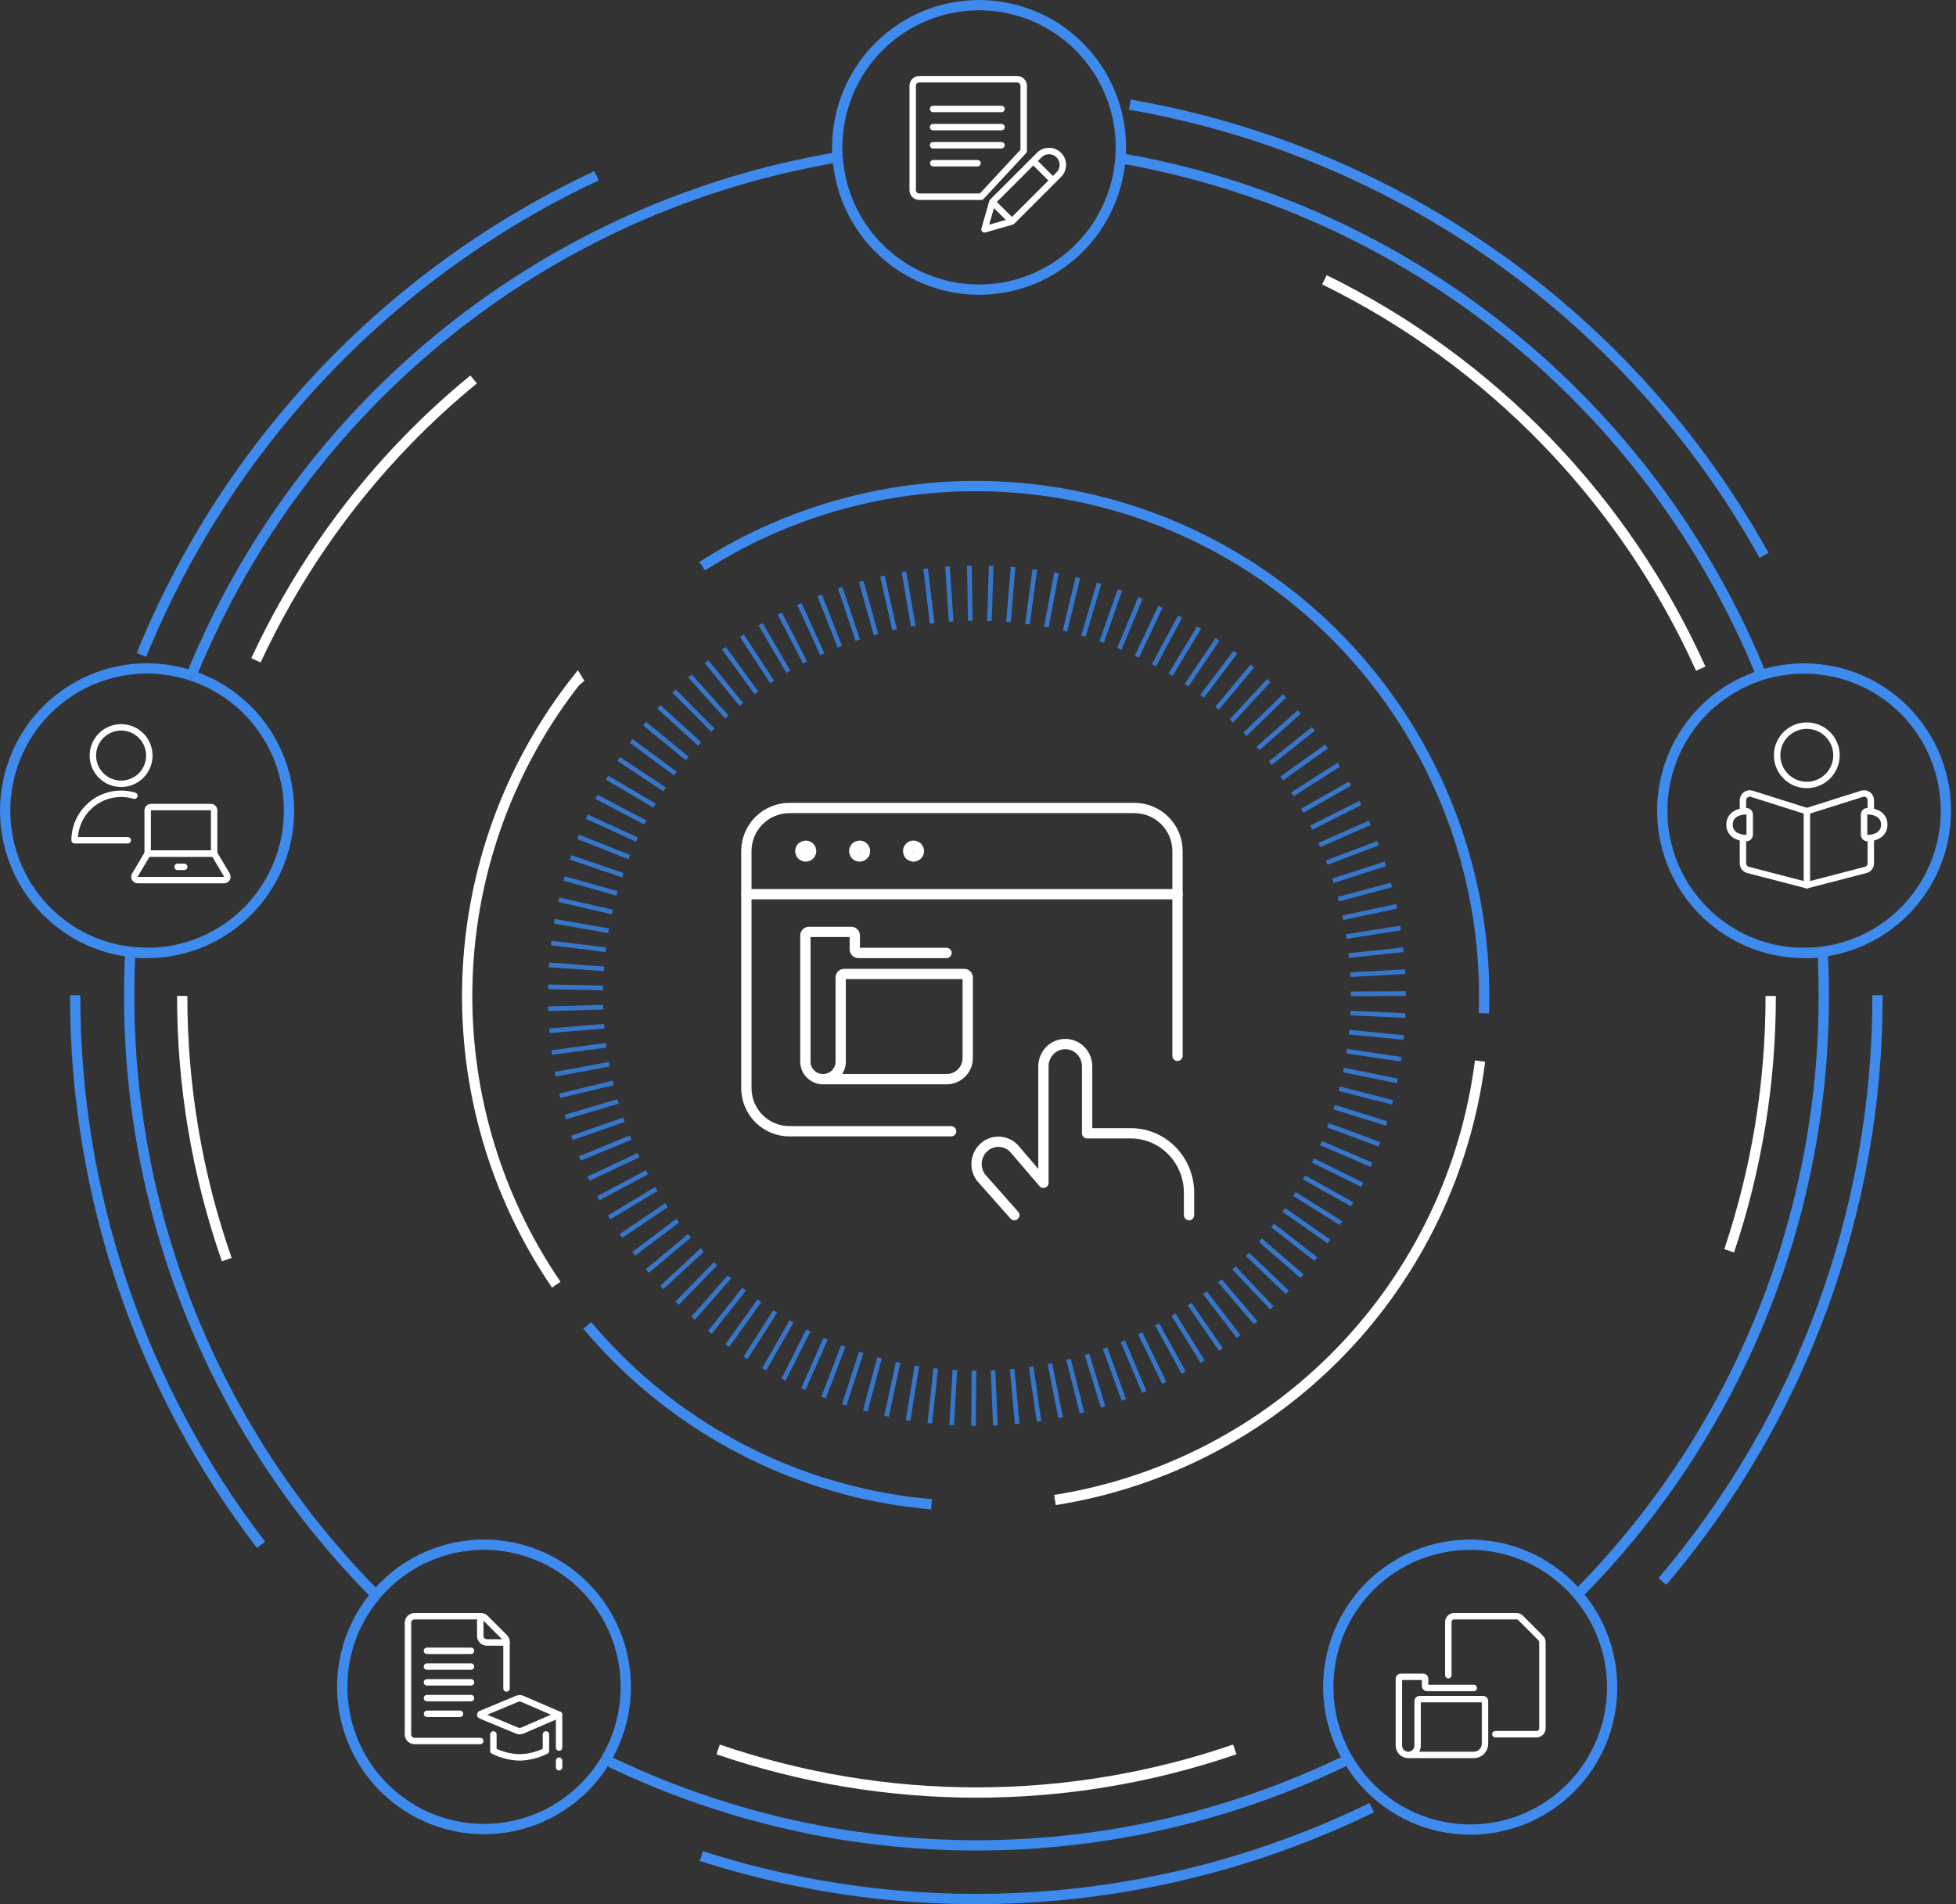 <svg width="380" height="370" viewBox="0 0 380 370" fill="none" xmlns="http://www.w3.org/2000/svg">
<rect x="0" y="0" width="380" height="370" fill="#333333" stroke="none"/>
<path d="M162.727 30.561C134.974 35.21 108.868 46.905 86.894 64.533C64.919 82.16 47.805 105.134 37.182 131.269" stroke="#3E8AED" stroke-width="2"/>
<path d="M342.186 131.176C331.622 105.22 314.653 82.385 292.872 64.817C271.091 47.249 245.215 35.526 217.675 30.748" stroke="#3E8AED" stroke-width="2"/>
<path d="M306.501 309.801C337.169 278.903 354.363 237.062 354.31 193.462C354.31 190.596 354.233 187.755 354.098 184.957C352.906 185.114 351.705 185.194 350.503 185.195" stroke="#3E8AED" stroke-width="2"/>
<path d="M117.674 341.956C140.148 352.905 164.81 358.587 189.794 358.574C214.779 358.561 239.434 352.852 261.897 341.879" stroke="#3E8AED" stroke-width="2"/>
<path d="M28.593 185.17C27.497 185.167 26.401 185.098 25.312 184.966C25.171 187.801 25.101 190.635 25.101 193.47C25.048 237.122 42.285 279.008 73.019 309.912" stroke="#3E8AED" stroke-width="2"/>
<path d="M115.885 34.15C75.783 52.91 44.213 86.157 27.483 127.247" stroke="#3E8AED" stroke-width="2"/>
<path d="M342.711 107.925C329.984 85.031 312.313 65.283 290.992 50.127C269.671 34.971 245.24 24.79 219.489 20.33" stroke="#3E8AED" stroke-width="2"/>
<path d="M322.957 307.292C349.997 275.545 364.823 235.141 364.755 193.385" stroke="#3E8AED" stroke-width="2"/>
<path d="M136.25 360.657C179.256 374.428 225.898 371.057 266.492 351.243" stroke="#3E8AED" stroke-width="2"/>
<path d="M14.604 193.385C14.553 232.007 27.249 269.56 50.713 300.183" stroke="#3E8AED" stroke-width="2"/>
<path d="M92.019 73.729C87.473 77.444 83.145 81.42 79.056 85.635C66.961 98.109 57.044 112.536 49.721 128.31" stroke="white" stroke-width="2"/>
<path d="M330.409 129.926C315.549 96.972 289.695 70.25 257.302 54.365" stroke="white" stroke-width="2"/>
<path d="M335.929 243.05C341.29 227.095 344.016 210.367 344 193.53" stroke="white" stroke-width="2"/>
<path d="M139.514 339.932C172.045 351.101 207.356 351.101 239.887 339.932" stroke="white" stroke-width="2"/>
<path d="M35.401 193.53C35.381 210.974 38.307 228.296 44.058 244.76" stroke="white" stroke-width="2"/>
<path d="M217.674 30.748C217.725 30.051 217.759 29.345 217.759 28.639C217.759 21.309 214.856 14.279 209.689 9.095C204.521 3.912 197.513 1 190.205 1C182.897 1 175.889 3.912 170.721 9.095C165.554 14.279 162.651 21.309 162.651 28.639C162.651 29.294 162.651 29.94 162.727 30.578" stroke="#3E8AED" stroke-width="2"/>
<path d="M162.727 30.561C163.209 37.527 166.301 44.052 171.384 48.823C176.466 53.595 183.161 56.26 190.122 56.281C197.083 56.303 203.794 53.68 208.906 48.94C214.018 44.2 217.15 37.694 217.675 30.731" stroke="#3E8AED" stroke-width="2"/>
<path d="M261.897 341.879C263.838 345.189 266.445 348.057 269.552 350.3C272.659 352.543 276.198 354.112 279.943 354.907C283.688 355.702 287.557 355.706 291.304 354.917C295.05 354.129 298.592 352.567 301.703 350.329C304.814 348.092 307.426 345.229 309.373 341.922C311.319 338.616 312.558 334.939 313.009 331.126C313.461 327.313 313.115 323.448 311.995 319.776C310.874 316.104 309.003 312.707 306.501 309.801" stroke="#3E8AED" stroke-width="2"/>
<path d="M306.501 309.801C302.014 304.554 295.73 301.184 288.887 300.357C282.045 299.53 275.142 301.305 269.541 305.333C263.94 309.362 260.048 315.349 258.633 322.115C257.218 328.881 258.382 335.933 261.897 341.88" stroke="#3E8AED" stroke-width="2"/>
<path d="M73.019 309.912C70.557 312.825 68.723 316.219 67.634 319.88C66.546 323.54 66.225 327.387 66.694 331.178C67.162 334.969 68.409 338.621 70.355 341.904C72.302 345.187 74.906 348.029 78.003 350.252C81.1 352.474 84.623 354.028 88.349 354.816C92.075 355.604 95.924 355.608 99.652 354.829C103.38 354.049 106.906 352.503 110.008 350.287C113.11 348.071 115.72 345.235 117.674 341.956" stroke="#3E8AED" stroke-width="2"/>
<path d="M117.674 341.956C121.221 336.003 122.407 328.93 120.996 322.141C119.585 315.352 115.68 309.343 110.057 305.308C104.434 301.273 97.504 299.506 90.642 300.359C83.781 301.212 77.49 304.622 73.019 309.912" stroke="#3E8AED" stroke-width="2"/>
<path d="M354.097 184.932C357.885 184.429 361.528 183.142 364.793 181.152C368.059 179.162 370.876 176.512 373.066 173.372C375.255 170.231 376.77 166.668 377.513 162.908C378.257 159.149 378.213 155.275 377.383 151.534C376.554 147.793 374.959 144.265 372.698 141.176C370.437 138.086 367.56 135.502 364.25 133.587C360.94 131.673 357.269 130.47 353.47 130.055C349.672 129.639 345.829 130.021 342.186 131.176" stroke="#3E8AED" stroke-width="2"/>
<path d="M342.186 131.176C335.91 133.165 330.551 137.341 327.079 142.949C323.607 148.558 322.251 155.227 323.256 161.751C324.261 168.276 327.561 174.224 332.558 178.519C337.556 182.814 343.921 185.174 350.503 185.17C351.705 185.168 352.906 185.089 354.098 184.932" stroke="#3E8AED" stroke-width="2"/>
<path d="M37.182 131.27C33.525 130.06 29.655 129.633 25.823 130.016C21.991 130.399 18.281 131.583 14.933 133.493C11.586 135.402 8.674 137.995 6.387 141.102C4.1 144.21 2.487 147.764 1.653 151.536C0.82 155.307 0.783 159.212 1.547 162.998C2.31 166.784 3.857 170.368 6.086 173.518C8.315 176.668 11.178 179.314 14.489 181.286C17.801 183.258 21.488 184.511 25.312 184.966" stroke="#3E8AED" stroke-width="2"/>
<path d="M25.312 184.966C26.401 185.098 27.497 185.167 28.594 185.17C35.147 185.169 41.486 182.826 46.472 178.56C51.459 174.294 54.766 168.385 55.8 161.893C56.834 155.402 55.528 148.753 52.116 143.14C48.704 137.528 43.409 133.319 37.182 131.269" stroke="#3E8AED" stroke-width="2"/>
<path d="M112.808 132.911C112.558 132.624 112.337 132.313 112.146 131.984C99.026 148.583 91.55 168.961 90.817 190.131C90.083 211.302 96.129 232.152 108.068 249.624" stroke="white" stroke-width="2"/>
<path d="M288.281 196.889C288.89 178.849 284.575 160.984 275.801 145.224C267.027 129.464 254.128 116.408 238.496 107.465C222.865 98.522 205.095 94.032 187.105 94.481C169.115 94.929 151.589 100.298 136.419 110.009" stroke="#3E8AED" stroke-width="2"/>
<path d="M204.949 291.466C226.062 288.133 245.527 278.018 260.42 262.639C275.312 247.261 284.827 227.451 287.535 206.184" stroke="white" stroke-width="2"/>
<path d="M114.088 257.534C115.86 259.626 117.708 261.684 119.675 263.657C136.093 280.167 157.809 290.314 180.973 292.299" stroke="#3E8AED" stroke-width="2"/>
<path d="M273.029 197.331L262.355 196.846" stroke="#3576CB" stroke-width="0.9" stroke-miterlimit="10"/>
<path d="M272.724 201.592L262.092 200.563" stroke="#3576CB" stroke-width="0.9" stroke-miterlimit="10"/>
<path d="M272.215 205.827L261.643 204.254" stroke="#3576CB" stroke-width="0.9" stroke-miterlimit="10"/>
<path d="M271.486 210.037L261.007 207.919" stroke="#3576CB" stroke-width="0.9" stroke-miterlimit="10"/>
<path d="M270.536 214.204L260.184 211.55" stroke="#3576CB" stroke-width="0.9" stroke-miterlimit="10"/>
<path d="M269.383 218.311L259.184 215.131" stroke="#3576CB" stroke-width="0.9" stroke-miterlimit="10"/>
<path d="M268.01 222.359L257.989 218.652" stroke="#3576CB" stroke-width="0.9" stroke-miterlimit="10"/>
<path d="M266.433 226.322L256.615 222.113" stroke="#3576CB" stroke-width="0.9" stroke-miterlimit="10"/>
<path d="M264.652 230.209L255.063 225.489" stroke="#3576CB" stroke-width="0.9" stroke-miterlimit="10"/>
<path d="M262.685 233.993L253.342 228.789" stroke="#3576CB" stroke-width="0.9" stroke-miterlimit="10"/>
<path d="M260.515 237.667L251.46 231.995" stroke="#3576CB" stroke-width="0.9" stroke-miterlimit="10"/>
<path d="M258.175 241.231L249.408 235.099" stroke="#3576CB" stroke-width="0.9" stroke-miterlimit="10"/>
<path d="M255.648 244.666L247.213 238.101" stroke="#3576CB" stroke-width="0.9" stroke-miterlimit="10"/>
<path d="M252.952 247.975L244.856 240.984" stroke="#3576CB" stroke-width="0.9" stroke-miterlimit="10"/>
<path d="M250.095 251.13L242.363 243.739" stroke="#3576CB" stroke-width="0.9" stroke-miterlimit="10"/>
<path d="M247.085 254.149L239.735 246.367" stroke="#3576CB" stroke-width="0.9" stroke-miterlimit="10"/>
<path d="M243.923 257.006L236.979 248.859" stroke="#3576CB" stroke-width="0.9" stroke-miterlimit="10"/>
<path d="M240.625 259.693L234.097 251.215" stroke="#3576CB" stroke-width="0.9" stroke-miterlimit="10"/>
<path d="M237.192 262.219L231.104 253.409" stroke="#3576CB" stroke-width="0.9" stroke-miterlimit="10"/>
<path d="M233.63 264.567L228.001 255.458" stroke="#3576CB" stroke-width="0.9" stroke-miterlimit="10"/>
<path d="M229.959 266.718L224.805 257.338" stroke="#3576CB" stroke-width="0.9" stroke-miterlimit="10"/>
<path d="M226.178 268.691L221.507 259.056" stroke="#3576CB" stroke-width="0.9" stroke-miterlimit="10"/>
<path d="M222.304 270.46L218.132 260.604" stroke="#3576CB" stroke-width="0.9" stroke-miterlimit="10"/>
<path d="M218.344 272.033L214.682 261.964" stroke="#3576CB" stroke-width="0.9" stroke-miterlimit="10"/>
<path d="M214.309 273.385L211.163 263.146" stroke="#3576CB" stroke-width="0.9" stroke-miterlimit="10"/>
<path d="M210.205 274.534L207.594 264.141" stroke="#3576CB" stroke-width="0.9" stroke-miterlimit="10"/>
<path d="M206.051 275.469L203.974 264.958" stroke="#3576CB" stroke-width="0.9" stroke-miterlimit="10"/>
<path d="M201.854 276.192L200.32 265.587" stroke="#3576CB" stroke-width="0.9" stroke-miterlimit="10"/>
<path d="M197.624 276.694L196.632 266.021" stroke="#3576CB" stroke-width="0.9" stroke-miterlimit="10"/>
<path d="M193.376 276.983L192.927 266.276" stroke="#3576CB" stroke-width="0.9" stroke-miterlimit="10"/>
<path d="M189.129 277.059L189.213 266.344" stroke="#3576CB" stroke-width="0.9" stroke-miterlimit="10"/>
<path d="M184.881 276.915L185.5 266.216" stroke="#3576CB" stroke-width="0.9" stroke-miterlimit="10"/>
<path d="M180.633 276.558L181.795 265.91" stroke="#3576CB" stroke-width="0.9" stroke-miterlimit="10"/>
<path d="M176.42 275.988L178.124 265.409" stroke="#3576CB" stroke-width="0.9" stroke-miterlimit="10"/>
<path d="M172.231 275.197L174.478 264.72" stroke="#3576CB" stroke-width="0.9" stroke-miterlimit="10"/>
<path d="M168.094 274.193L170.866 263.844" stroke="#3576CB" stroke-width="0.9" stroke-miterlimit="10"/>
<path d="M164.016 272.977L167.314 262.789" stroke="#3576CB" stroke-width="0.9" stroke-miterlimit="10"/>
<path d="M159.997 271.549L163.821 261.547" stroke="#3576CB" stroke-width="0.9" stroke-miterlimit="10"/>
<path d="M156.063 269.924L160.387 260.127" stroke="#3576CB" stroke-width="0.9" stroke-miterlimit="10"/>
<path d="M152.214 268.087L157.038 258.528" stroke="#3576CB" stroke-width="0.9" stroke-miterlimit="10"/>
<path d="M148.467 266.063L153.774 256.768" stroke="#3576CB" stroke-width="0.9" stroke-miterlimit="10"/>
<path d="M144.83 263.852L150.604 254.837" stroke="#3576CB" stroke-width="0.9" stroke-miterlimit="10"/>
<path d="M141.311 261.454L147.526 252.745" stroke="#3576CB" stroke-width="0.9" stroke-miterlimit="10"/>
<path d="M137.912 258.886L144.567 250.5" stroke="#3576CB" stroke-width="0.9" stroke-miterlimit="10"/>
<path d="M134.647 256.139L141.718 248.111" stroke="#3576CB" stroke-width="0.9" stroke-miterlimit="10"/>
<path d="M131.536 253.239L138.997 245.576" stroke="#3576CB" stroke-width="0.9" stroke-miterlimit="10"/>
<path d="M128.56 250.177L136.411 242.906" stroke="#3576CB" stroke-width="0.9" stroke-miterlimit="10"/>
<path d="M125.754 246.971L133.961 240.116" stroke="#3576CB" stroke-width="0.9" stroke-miterlimit="10"/>
<path d="M123.109 243.629L131.646 237.199" stroke="#3576CB" stroke-width="0.9" stroke-miterlimit="10"/>
<path d="M120.641 240.151L129.493 234.163" stroke="#3576CB" stroke-width="0.9" stroke-miterlimit="10"/>
<path d="M118.352 236.553L127.5 231.025" stroke="#3576CB" stroke-width="0.9" stroke-miterlimit="10"/>
<path d="M116.25 232.837L125.678 227.785" stroke="#3576CB" stroke-width="0.9" stroke-miterlimit="10"/>
<path d="M114.342 229.018L124.016 224.46" stroke="#3576CB" stroke-width="0.9" stroke-miterlimit="10"/>
<path d="M112.638 225.106L122.524 221.05" stroke="#3576CB" stroke-width="0.9" stroke-miterlimit="10"/>
<path d="M111.129 221.109L121.209 217.572" stroke="#3576CB" stroke-width="0.9" stroke-miterlimit="10"/>
<path d="M109.823 217.044L120.073 214.025" stroke="#3576CB" stroke-width="0.9" stroke-miterlimit="10"/>
<path d="M108.729 212.92L119.124 210.428" stroke="#3576CB" stroke-width="0.9" stroke-miterlimit="10"/>
<path d="M107.856 208.736L118.361 206.788" stroke="#3576CB" stroke-width="0.9" stroke-miterlimit="10"/>
<path d="M107.187 204.517L117.776 203.114" stroke="#3576CB" stroke-width="0.9" stroke-miterlimit="10"/>
<path d="M106.737 200.274L117.386 199.415" stroke="#3576CB" stroke-width="0.9" stroke-miterlimit="10"/>
<path d="M106.508 196.013L117.182 195.698" stroke="#3576CB" stroke-width="0.9" stroke-miterlimit="10"/>
<path d="M106.483 191.752L117.165 191.965" stroke="#3576CB" stroke-width="0.9" stroke-miterlimit="10"/>
<path d="M106.678 187.492L117.335 188.249" stroke="#3576CB" stroke-width="0.9" stroke-miterlimit="10"/>
<path d="M107.085 183.239L117.691 184.541" stroke="#3576CB" stroke-width="0.9" stroke-miterlimit="10"/>
<path d="M107.712 179.021L118.234 180.858" stroke="#3576CB" stroke-width="0.9" stroke-miterlimit="10"/>
<path d="M108.552 174.829L118.963 177.21" stroke="#3576CB" stroke-width="0.9" stroke-miterlimit="10"/>
<path d="M109.603 170.696L119.878 173.604" stroke="#3576CB" stroke-width="0.9" stroke-miterlimit="10"/>
<path d="M110.866 166.613L120.98 170.058" stroke="#3576CB" stroke-width="0.9" stroke-miterlimit="10"/>
<path d="M112.333 162.608L122.261 166.562" stroke="#3576CB" stroke-width="0.9" stroke-miterlimit="10"/>
<path d="M114.011 158.679L123.719 163.144" stroke="#3576CB" stroke-width="0.9" stroke-miterlimit="10"/>
<path d="M115.885 154.843L125.347 159.802" stroke="#3576CB" stroke-width="0.9" stroke-miterlimit="10"/>
<path d="M117.945 151.11L127.153 156.544" stroke="#3576CB" stroke-width="0.9" stroke-miterlimit="10"/>
<path d="M120.201 147.487L129.111 153.389" stroke="#3576CB" stroke-width="0.9" stroke-miterlimit="10"/>
<path d="M122.625 143.983L131.231 150.328" stroke="#3576CB" stroke-width="0.9" stroke-miterlimit="10"/>
<path d="M125.237 140.607L133.503 147.385" stroke="#3576CB" stroke-width="0.9" stroke-miterlimit="10"/>
<path d="M128.009 137.367L135.919 144.562" stroke="#3576CB" stroke-width="0.9" stroke-miterlimit="10"/>
<path d="M130.942 134.28L138.488 141.866" stroke="#3576CB" stroke-width="0.9" stroke-miterlimit="10"/>
<path d="M134.037 131.346L141.184 139.306" stroke="#3576CB" stroke-width="0.9" stroke-miterlimit="10"/>
<path d="M137.267 128.574L144.008 136.891" stroke="#3576CB" stroke-width="0.9" stroke-miterlimit="10"/>
<path d="M140.642 125.971L146.949 134.62" stroke="#3576CB" stroke-width="0.9" stroke-miterlimit="10"/>
<path d="M144.143 123.539L150.002 132.503" stroke="#3576CB" stroke-width="0.9" stroke-miterlimit="10"/>
<path d="M147.763 121.294L153.155 130.538" stroke="#3576CB" stroke-width="0.9" stroke-miterlimit="10"/>
<path d="M151.494 119.227L156.403 128.744" stroke="#3576CB" stroke-width="0.9" stroke-miterlimit="10"/>
<path d="M155.317 117.365L159.743 127.119" stroke="#3576CB" stroke-width="0.9" stroke-miterlimit="10"/>
<path d="M159.243 115.698L163.16 125.665" stroke="#3576CB" stroke-width="0.9" stroke-miterlimit="10"/>
<path d="M163.236 114.235L166.644 124.389" stroke="#3576CB" stroke-width="0.9" stroke-miterlimit="10"/>
<path d="M167.314 112.977L170.188 123.301" stroke="#3576CB" stroke-width="0.9" stroke-miterlimit="10"/>
<path d="M171.443 111.931L173.783 122.391" stroke="#3576CB" stroke-width="0.9" stroke-miterlimit="10"/>
<path d="M175.614 111.106L177.42 121.668" stroke="#3576CB" stroke-width="0.9" stroke-miterlimit="10"/>
<path d="M179.828 110.493L181.091 121.132" stroke="#3576CB" stroke-width="0.9" stroke-miterlimit="10"/>
<path d="M184.067 110.094L184.788 120.784" stroke="#3576CB" stroke-width="0.9" stroke-miterlimit="10"/>
<path d="M188.315 109.915L188.501 120.631" stroke="#3576CB" stroke-width="0.9" stroke-miterlimit="10"/>
<path d="M192.562 109.949L192.215 120.656" stroke="#3576CB" stroke-width="0.9" stroke-miterlimit="10"/>
<path d="M196.81 110.196L195.92 120.869" stroke="#3576CB" stroke-width="0.9" stroke-miterlimit="10"/>
<path d="M201.04 110.655L199.607 121.277" stroke="#3576CB" stroke-width="0.9" stroke-miterlimit="10"/>
<path d="M205.246 111.335L203.27 121.864" stroke="#3576CB" stroke-width="0.9" stroke-miterlimit="10"/>
<path d="M209.408 112.228L206.899 122.646" stroke="#3576CB" stroke-width="0.9" stroke-miterlimit="10"/>
<path d="M213.52 113.334L210.485 123.607" stroke="#3576CB" stroke-width="0.9" stroke-miterlimit="10"/>
<path d="M217.573 114.652L214.012 124.755" stroke="#3576CB" stroke-width="0.9" stroke-miterlimit="10"/>
<path d="M221.549 116.183L217.471 126.082" stroke="#3576CB" stroke-width="0.9" stroke-miterlimit="10"/>
<path d="M225.441 117.909L220.871 127.587" stroke="#3576CB" stroke-width="0.9" stroke-miterlimit="10"/>
<path d="M229.247 119.831L224.177 129.262" stroke="#3576CB" stroke-width="0.9" stroke-miterlimit="10"/>
<path d="M232.944 121.949L227.407 131.108" stroke="#3576CB" stroke-width="0.9" stroke-miterlimit="10"/>
<path d="M236.522 124.253L230.528 133.123" stroke="#3576CB" stroke-width="0.9" stroke-miterlimit="10"/>
<path d="M239.981 126.745L233.537 135.3" stroke="#3576CB" stroke-width="0.9" stroke-miterlimit="10"/>
<path d="M243.304 129.407L236.445 137.622" stroke="#3576CB" stroke-width="0.9" stroke-miterlimit="10"/>
<path d="M246.492 132.239L239.226 140.088" stroke="#3576CB" stroke-width="0.9" stroke-miterlimit="10"/>
<path d="M249.536 135.224L241.871 142.691" stroke="#3576CB" stroke-width="0.9" stroke-miterlimit="10"/>
<path d="M252.418 138.362L244.389 145.429" stroke="#3576CB" stroke-width="0.9" stroke-miterlimit="10"/>
<path d="M255.148 141.636L246.772 148.287" stroke="#3576CB" stroke-width="0.9" stroke-miterlimit="10"/>
<path d="M257.7 145.055L249.001 151.263" stroke="#3576CB" stroke-width="0.9" stroke-miterlimit="10"/>
<path d="M260.083 148.593L251.07 154.35" stroke="#3576CB" stroke-width="0.9" stroke-miterlimit="10"/>
<path d="M262.278 152.25L252.986 157.539" stroke="#3576CB" stroke-width="0.9" stroke-miterlimit="10"/>
<path d="M264.288 156.017L254.741 160.822" stroke="#3576CB" stroke-width="0.9" stroke-miterlimit="10"/>
<path d="M266.102 159.878L256.318 164.19" stroke="#3576CB" stroke-width="0.9" stroke-miterlimit="10"/>
<path d="M267.713 163.832L257.726 167.634" stroke="#3576CB" stroke-width="0.9" stroke-miterlimit="10"/>
<path d="M269.12 167.864L258.955 171.138" stroke="#3576CB" stroke-width="0.9" stroke-miterlimit="10"/>
<path d="M270.324 171.963L259.998 174.71" stroke="#3576CB" stroke-width="0.9" stroke-miterlimit="10"/>
<path d="M271.316 176.113L260.863 178.332" stroke="#3576CB" stroke-width="0.9" stroke-miterlimit="10"/>
<path d="M272.088 180.314L261.532 181.989" stroke="#3576CB" stroke-width="0.9" stroke-miterlimit="10"/>
<path d="M272.647 184.549L262.024 185.68" stroke="#3576CB" stroke-width="0.9" stroke-miterlimit="10"/>
<path d="M272.986 188.801L262.321 189.397" stroke="#3576CB" stroke-width="0.9" stroke-miterlimit="10"/>
<path d="M273.113 193.07L262.431 193.121" stroke="#3576CB" stroke-width="0.9" stroke-miterlimit="10"/>
<path d="M273.585 341.002H286.316C286.895 341.002 287.45 340.774 287.859 340.367C288.268 339.96 288.498 339.409 288.498 338.834V330.519C288.498 330.423 288.46 330.331 288.392 330.264C288.324 330.196 288.231 330.158 288.135 330.158H275.768C275.671 330.158 275.579 330.196 275.51 330.264C275.442 330.331 275.404 330.423 275.404 330.519V339.195C275.404 339.674 275.212 340.134 274.871 340.473C274.53 340.812 274.068 341.002 273.585 341.002C273.103 341.002 272.64 340.812 272.299 340.473C271.958 340.134 271.767 339.674 271.767 339.195V326.181C271.767 326.086 271.805 325.994 271.873 325.926C271.941 325.858 272.034 325.82 272.13 325.82H276.495C276.592 325.82 276.684 325.858 276.752 325.926C276.821 325.994 276.859 326.086 276.859 326.181V327.627C276.859 327.723 276.897 327.815 276.965 327.883C277.034 327.951 277.126 327.989 277.223 327.989H286.316" stroke="white" stroke-width="1.25" stroke-linecap="round" stroke-linejoin="round"/>
<path d="M281.372 325.51V315.192C281.372 314.888 281.492 314.596 281.706 314.381C281.921 314.166 282.211 314.046 282.514 314.046H294.61C294.913 314.046 295.203 314.167 295.417 314.382L299.318 318.296C299.532 318.51 299.653 318.802 299.653 319.106V335.828C299.653 336.132 299.532 336.424 299.318 336.639C299.104 336.854 298.813 336.974 298.51 336.974H290.512" stroke="white" stroke-width="1.25" stroke-linecap="round" stroke-linejoin="round"/>
<path d="M196.591 43.042L191.264 44.564L192.786 39.237M196.591 43.042L205.697 33.937C205.946 33.687 206.145 33.391 206.28 33.064C206.415 32.738 206.485 32.388 206.485 32.034C206.485 31.681 206.415 31.331 206.28 31.005C206.145 30.678 205.946 30.382 205.697 30.132C205.447 29.882 205.15 29.684 204.824 29.549C204.497 29.413 204.147 29.344 203.794 29.344C203.441 29.344 203.091 29.413 202.764 29.549C202.438 29.684 202.141 29.882 201.892 30.132L192.786 39.237M196.591 43.042L192.786 39.237M200.75 31.273L204.555 35.078M190.63 38.222H178.581C178.245 38.222 177.922 38.089 177.684 37.851C177.447 37.613 177.313 37.291 177.313 36.954V16.661C177.313 16.325 177.447 16.002 177.684 15.764C177.922 15.527 178.245 15.393 178.581 15.393H197.606C197.942 15.393 198.265 15.527 198.503 15.764C198.741 16.002 198.874 16.325 198.874 16.661V29.344L190.63 38.222Z" stroke="white" stroke-width="1.25" stroke-linecap="round" stroke-linejoin="round"/>
<line x1="181.274" y1="21.172" x2="194.566" y2="21.172" stroke="white" stroke-width="1.25" stroke-linecap="round"/>
<line x1="181.274" y1="24.697" x2="194.566" y2="24.697" stroke="white" stroke-width="1.25" stroke-linecap="round"/>
<line x1="181.274" y1="28.222" x2="194.566" y2="28.222" stroke="white" stroke-width="1.25" stroke-linecap="round"/>
<path d="M181.311 31.711H189.903" stroke="white" stroke-width="1.25" stroke-linecap="round"/>
<path d="M93.299 338.293H80.538C80.199 338.293 79.875 338.159 79.635 337.919C79.396 337.68 79.261 337.356 79.261 337.017V315.322C79.261 314.983 79.396 314.659 79.635 314.419C79.875 314.18 80.199 314.046 80.538 314.046H93.414C93.749 314.047 94.07 314.18 94.308 314.416L98.034 318.142C98.27 318.38 98.403 318.701 98.404 319.036V328.084" stroke="white" stroke-width="1.25" stroke-linecap="round" stroke-linejoin="round"/>
<path d="M93.3 314.046V317.874C93.3 318.213 93.434 318.537 93.673 318.777C93.913 319.016 94.237 319.15 94.576 319.15H98.404" stroke="white" stroke-width="1.25" stroke-linecap="round" stroke-linejoin="round"/>
<path d="M100.485 330.087L93.402 333.035C93.371 333.048 93.346 333.069 93.327 333.096C93.309 333.124 93.3 333.156 93.3 333.189C93.3 333.221 93.309 333.253 93.327 333.281C93.346 333.308 93.371 333.329 93.402 333.342L100.485 336.29C100.788 336.41 101.126 336.41 101.429 336.29L108.614 333.189L101.429 330.087C101.126 329.967 100.788 329.967 100.485 330.087Z" stroke="white" stroke-width="1.25" stroke-linecap="round" stroke-linejoin="round"/>
<path d="M95.852 337.017V340.208C97.439 341.002 99.182 341.438 100.957 341.484C102.731 341.438 104.474 341.002 106.062 340.208V337.017" stroke="white" stroke-width="1.25" stroke-linecap="round" stroke-linejoin="round"/>
<path d="M108.614 333.188V339.569" stroke="white" stroke-width="1.25" stroke-linecap="round" stroke-linejoin="round"/>
<path d="M108.614 342.122V343.398" stroke="white" stroke-width="1.25" stroke-linecap="round" stroke-linejoin="round"/>
<line x1="82.949" y1="320.771" x2="91.5" y2="320.771" stroke="white" stroke-width="1.25" stroke-linecap="round"/>
<line x1="82.949" y1="323.834" x2="91.5" y2="323.834" stroke="white" stroke-width="1.25" stroke-linecap="round"/>
<line x1="82.949" y1="326.897" x2="91.5" y2="326.897" stroke="white" stroke-width="1.25" stroke-linecap="round"/>
<line x1="82.949" y1="329.96" x2="91.5" y2="329.96" stroke="white" stroke-width="1.25" stroke-linecap="round"/>
<path d="M82.961 333.011L89.369 333.011" stroke="white" stroke-width="1.25" stroke-linecap="round"/>
<path d="M44.11 170.082C44.16 170.18 44.183 170.29 44.178 170.4C44.173 170.509 44.14 170.616 44.083 170.71C44.025 170.804 43.944 170.881 43.848 170.935C43.752 170.988 43.643 171.016 43.533 171.016H26.755C26.645 171.016 26.536 170.988 26.44 170.935C26.344 170.881 26.263 170.804 26.206 170.71C26.148 170.616 26.115 170.509 26.11 170.4C26.105 170.29 26.128 170.18 26.178 170.082L28.691 165.854H41.597L44.11 170.082Z" stroke="white" stroke-width="1.25" stroke-linecap="round" stroke-linejoin="round"/>
<path d="M29.336 156.819H40.952C41.123 156.819 41.287 156.887 41.408 157.008C41.529 157.129 41.597 157.293 41.597 157.464V165.854H28.691V157.464C28.691 157.293 28.759 157.129 28.88 157.008C29.001 156.887 29.165 156.819 29.336 156.819Z" stroke="white" stroke-width="1.25" stroke-linecap="round" stroke-linejoin="round"/>
<path d="M34.499 168.435H35.789" stroke="white" stroke-width="1.25" stroke-linecap="round" stroke-linejoin="round"/>
<path d="M18.043 146.816C18.043 148.271 18.621 149.666 19.649 150.695C20.678 151.724 22.073 152.302 23.528 152.302C24.983 152.302 26.378 151.724 27.407 150.695C28.436 149.666 29.013 148.271 29.013 146.816C29.013 145.361 28.436 143.966 27.407 142.937C26.378 141.909 24.983 141.331 23.528 141.331C22.073 141.331 20.678 141.909 19.649 142.937C18.621 143.966 18.043 145.361 18.043 146.816V146.816Z" stroke="white" stroke-width="1.25" stroke-linecap="round" stroke-linejoin="round"/>
<path d="M26.109 154.612C24.761 154.211 23.337 154.131 21.952 154.377C20.567 154.623 19.258 155.189 18.131 156.03C17.003 156.871 16.087 157.964 15.455 159.221C14.824 160.478 14.494 161.865 14.493 163.272H24.819" stroke="white" stroke-width="1.25" stroke-linecap="round" stroke-linejoin="round"/>
<path d="M338.614 162.812V167.726C338.605 168.023 338.697 168.314 338.875 168.552C339.053 168.789 339.307 168.959 339.594 169.033L351.031 172V157.623L340.313 154.238C340.118 154.176 339.911 154.161 339.709 154.195C339.507 154.228 339.315 154.308 339.15 154.429C338.985 154.55 338.85 154.708 338.757 154.89C338.664 155.073 338.615 155.274 338.614 155.479V157.662" stroke="white" stroke-width="1.25" stroke-linecap="round" stroke-linejoin="round"/>
<path d="M351.031 157.623L361.748 154.238C361.944 154.176 362.151 154.161 362.353 154.195C362.555 154.228 362.746 154.308 362.912 154.429C363.077 154.55 363.212 154.708 363.305 154.89C363.398 155.073 363.447 155.274 363.447 155.479V157.662" stroke="white" stroke-width="1.25" stroke-linecap="round" stroke-linejoin="round"/>
<path d="M363.447 162.812V167.726C363.457 168.023 363.365 168.314 363.187 168.552C363.009 168.789 362.755 168.959 362.467 169.033L351.031 172" stroke="white" stroke-width="1.25" stroke-linecap="round" stroke-linejoin="round"/>
<path d="M336 160.237C336 162.197 337.83 162.851 339.268 162.851C339.441 162.851 339.607 162.782 339.73 162.659C339.852 162.537 339.921 162.371 339.921 162.197V158.276C339.921 158.103 339.852 157.937 339.73 157.814C339.607 157.692 339.441 157.623 339.268 157.623C337.83 157.623 336 158.276 336 160.237Z" stroke="white" stroke-width="1.25" stroke-linecap="round" stroke-linejoin="round"/>
<path d="M366.061 160.237C366.061 162.197 364.232 162.851 362.794 162.851C362.621 162.851 362.454 162.782 362.332 162.659C362.209 162.537 362.14 162.371 362.14 162.197V158.276C362.14 158.103 362.209 157.937 362.332 157.814C362.454 157.692 362.621 157.623 362.794 157.623C364.232 157.623 366.061 158.276 366.061 160.237Z" stroke="white" stroke-width="1.25" stroke-linecap="round" stroke-linejoin="round"/>
<circle cx="351.014" cy="146.764" r="5.764" stroke="white" stroke-width="1.25"/>
<path d="M159.895 209.696H183.889C184.98 209.696 186.026 209.265 186.798 208.498C187.569 207.732 188.002 206.692 188.002 205.608V189.937C188.002 189.757 187.93 189.583 187.802 189.455C187.673 189.328 187.499 189.256 187.317 189.256H164.008C163.826 189.256 163.652 189.328 163.523 189.455C163.395 189.583 163.322 189.757 163.322 189.937V206.289C163.322 207.193 162.961 208.059 162.318 208.698C161.676 209.337 160.804 209.696 159.895 209.696C158.985 209.696 158.114 209.337 157.471 208.698C156.828 208.059 156.467 207.193 156.467 206.289V181.761C156.467 181.581 156.539 181.407 156.668 181.28C156.796 181.152 156.971 181.08 157.152 181.08H165.379C165.561 181.08 165.735 181.152 165.864 181.28C165.992 181.407 166.065 181.581 166.065 181.761V184.487C166.065 184.667 166.137 184.841 166.265 184.968C166.394 185.096 166.568 185.168 166.75 185.168H183.889" stroke="white" stroke-width="2" stroke-linecap="round" stroke-linejoin="round"/>
<path d="M145.017 173.751H228.774" stroke="white" stroke-width="2" stroke-linecap="round" stroke-linejoin="round"/>
<path d="M156.533 164.333C156.326 164.333 156.124 164.394 155.951 164.509C155.779 164.624 155.645 164.788 155.566 164.979C155.487 165.17 155.466 165.381 155.506 165.584C155.547 165.787 155.646 165.974 155.793 166.12C155.939 166.267 156.126 166.366 156.329 166.407C156.532 166.447 156.742 166.426 156.934 166.347C157.125 166.268 157.289 166.134 157.404 165.961C157.519 165.789 157.58 165.587 157.58 165.38C157.58 165.102 157.47 164.836 157.273 164.64C157.077 164.443 156.811 164.333 156.533 164.333Z" stroke="white" stroke-width="2" stroke-linecap="round" stroke-linejoin="round"/>
<path d="M167.003 164.333C166.796 164.333 166.594 164.394 166.421 164.509C166.249 164.624 166.115 164.788 166.036 164.979C165.957 165.17 165.936 165.381 165.976 165.584C166.017 165.787 166.116 165.974 166.263 166.12C166.409 166.267 166.596 166.366 166.799 166.407C167.002 166.447 167.212 166.426 167.404 166.347C167.595 166.268 167.758 166.134 167.874 165.961C167.989 165.789 168.05 165.587 168.05 165.38C168.05 165.102 167.94 164.836 167.743 164.64C167.547 164.443 167.281 164.333 167.003 164.333Z" stroke="white" stroke-width="2" stroke-linecap="round" stroke-linejoin="round"/>
<path d="M177.473 164.333C177.266 164.333 177.063 164.394 176.891 164.509C176.719 164.624 176.585 164.788 176.505 164.979C176.426 165.17 176.406 165.381 176.446 165.584C176.486 165.787 176.586 165.974 176.732 166.12C176.879 166.267 177.065 166.366 177.268 166.407C177.472 166.447 177.682 166.426 177.873 166.347C178.065 166.268 178.228 166.134 178.343 165.961C178.458 165.789 178.52 165.587 178.52 165.38C178.52 165.102 178.409 164.836 178.213 164.64C178.017 164.443 177.75 164.333 177.473 164.333Z" stroke="white" stroke-width="2" stroke-linecap="round" stroke-linejoin="round"/>
<path d="M184.785 219.818H153.376C151.154 219.818 149.024 218.935 147.453 217.364C145.882 215.794 145 213.663 145 211.442V165.376C145 163.154 145.882 161.024 147.453 159.453C149.024 157.882 151.154 157 153.376 157H220.381C222.603 157 224.733 157.882 226.304 159.453C227.874 161.024 228.757 163.154 228.757 165.376V205.16" stroke="white" stroke-width="2" stroke-linecap="round" stroke-linejoin="round"/>
<path d="M197.056 236.12L190.55 228.768C189.907 227.878 189.621 226.771 189.75 225.673C189.88 224.575 190.415 223.569 191.246 222.861C192.077 222.153 193.141 221.796 194.221 221.863C195.301 221.93 196.315 222.417 197.056 223.223L202.713 229.835V207.203C202.713 206.053 203.16 204.95 203.956 204.137C204.752 203.324 205.831 202.867 206.956 202.867C208.081 202.867 209.161 203.324 209.956 204.137C210.752 204.95 211.199 206.053 211.199 207.203V220.213H219.685C222.686 220.213 225.564 221.432 227.686 223.6C229.808 225.769 231 228.711 231 231.778V236.114" stroke="white" stroke-width="2" stroke-linecap="round" stroke-linejoin="round"/>
</svg>
